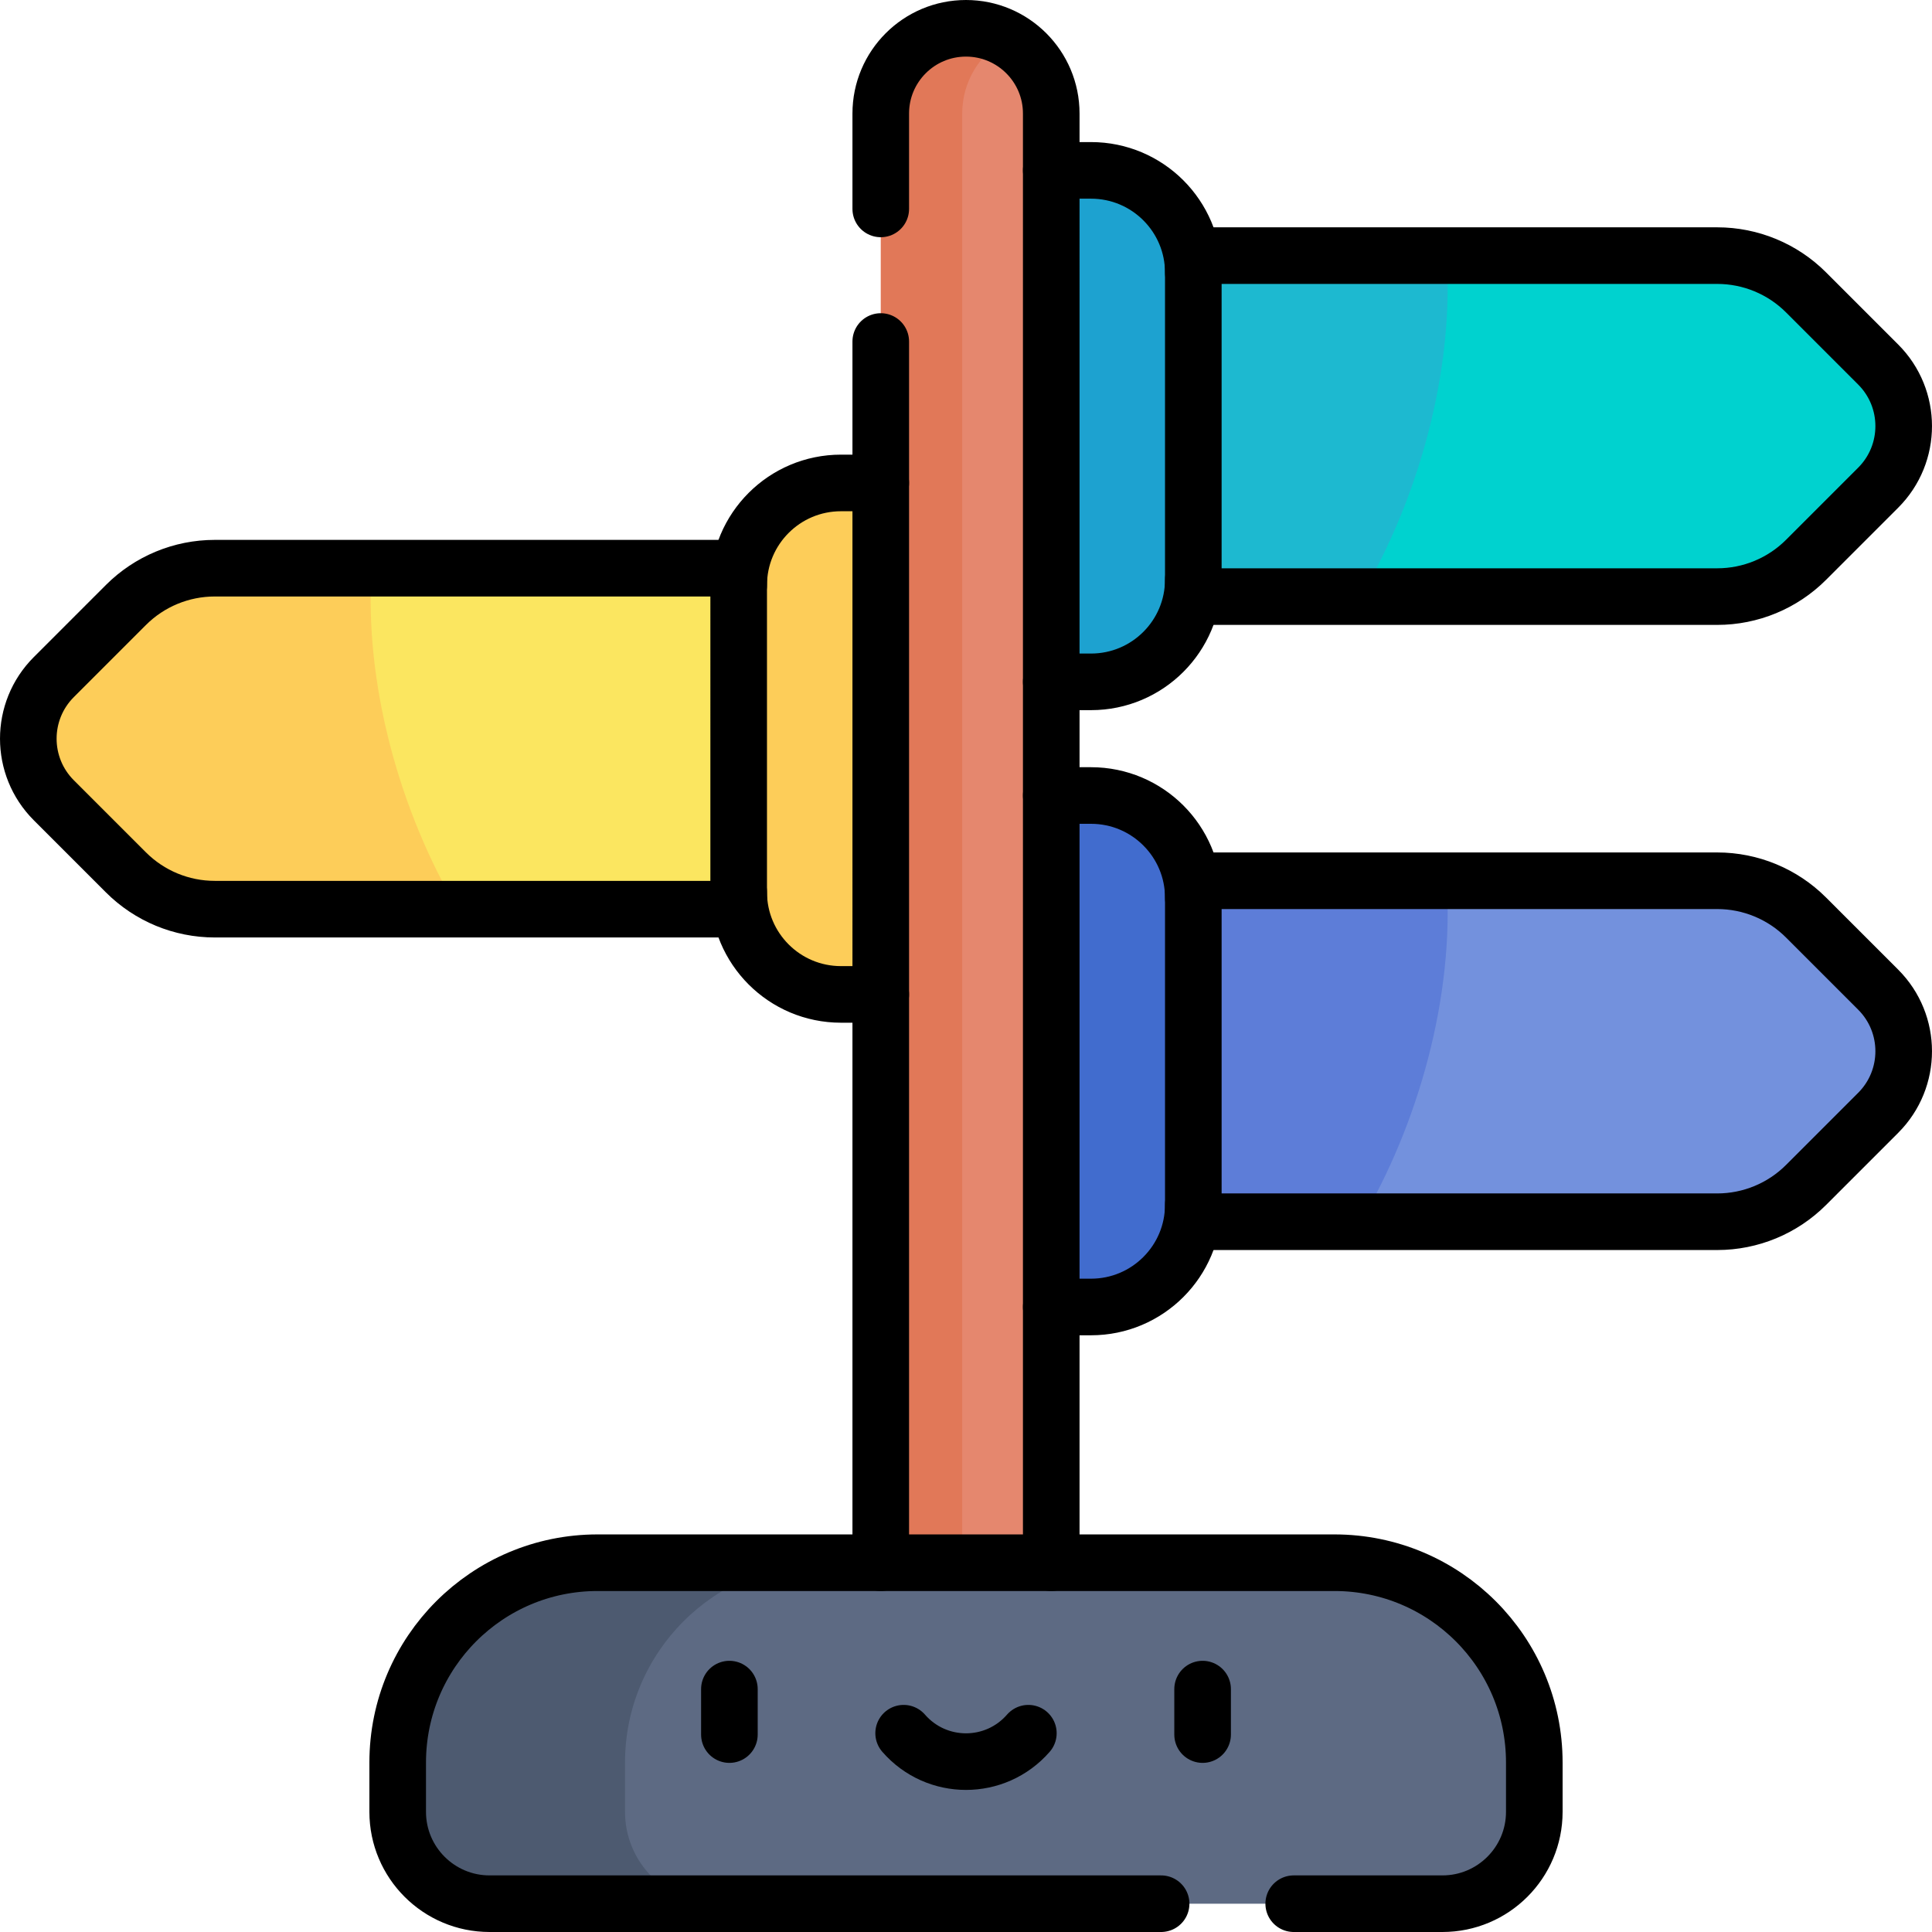 <?xml version="1.0" encoding="UTF-8"?>
<svg xmlns="http://www.w3.org/2000/svg" xmlns:xlink="http://www.w3.org/1999/xlink" version="1.1" id="Capa_1" x="0px" y="0px" viewBox="0 0 512 512" style="enable-background:new 0 0 512 512;" xml:space="preserve" width="512" height="512">
<g>
	<g>
		<g>
			<path style="fill:#5D7DD8;" d="M383.37,233.409c55.366,14.559,34.113,82.833-22.78,90.364h-64.428c0-11.086,0-79.672,0-90.364&#10;&#9;&#9;&#9;&#9;C306.822,233.409,370.401,233.409,383.37,233.409z"/>
			<path style="fill:#7391DD;" d="M383.37,233.409h71.722c8.826,0,17.29,3.504,23.535,9.749l19.117,19.117&#10;&#9;&#9;&#9;&#9;c9.006,9.006,9.006,23.625,0,32.631l-19.117,19.117c-6.245,6.245-14.709,9.749-23.535,9.749H360.59&#10;&#9;&#9;&#9;&#9;C375.899,297.94,385.435,263.966,383.37,233.409z"/>
			<path style="fill:#416CCE;" d="M316.242,237.927v81.327c0,14.97-12.139,27.109-27.109,27.109H256V210.818h33.133&#10;&#9;&#9;&#9;&#9;C304.104,210.818,316.242,222.957,316.242,237.927z"/>
			<path style="fill:#1DB9D0;" d="M383.37,67.742c55.366,14.559,34.113,82.833-22.78,90.364h-64.428c0-11.085,0-79.672,0-90.364&#10;&#9;&#9;&#9;&#9;C306.822,67.742,370.401,67.742,383.37,67.742z"/>
			<path style="fill:#00D2CF;" d="M383.37,67.742h71.722c8.826,0,17.29,3.504,23.535,9.749l19.117,19.117&#10;&#9;&#9;&#9;&#9;c9.006,9.006,9.006,23.625,0,32.631l-19.117,19.117c-6.245,6.245-14.709,9.749-23.535,9.749H360.59&#10;&#9;&#9;&#9;&#9;C375.899,132.274,385.435,98.299,383.37,67.742z"/>
			<path style="fill:#FBE660;" d="M98.509,150.576c-55.366,14.559-34.113,82.833,22.78,90.364h94.549c0-11.085,0-79.672,0-90.364&#10;&#9;&#9;&#9;&#9;C203.245,150.576,116.718,150.576,98.509,150.576z"/>
			<path style="fill:#FDCD59;" d="M98.509,150.576h-41.6c-8.826,0-17.29,3.504-23.535,9.749l-19.117,19.117&#10;&#9;&#9;&#9;&#9;c-9.006,9.006-9.006,23.625,0,32.631l19.117,19.117c6.245,6.245,14.709,9.749,23.535,9.749h64.38&#10;&#9;&#9;&#9;&#9;C105.98,215.107,96.444,181.133,98.509,150.576z"/>
			<path style="fill:#FDCD59;" d="M256,127.985V263.53h-33.133c-14.97,0-27.109-12.139-27.109-27.109v-81.327&#10;&#9;&#9;&#9;&#9;c0-14.97,12.139-27.109,27.109-27.109H256z"/>
			<path style="fill:#1DA2D0;" d="M316.242,72.261v81.327c0,14.97-12.139,27.109-27.109,27.109H256V45.152h33.133&#10;&#9;&#9;&#9;&#9;C304.104,45.152,316.242,57.29,316.242,72.261z"/>
			<path style="fill:#E5876E;" d="M266.792,10.24c-20.832,0-27.318,11.281-27.318,19.85c0,37.169,0,356.339,0,412.661h39.117&#10;&#9;&#9;&#9;&#9;c0-19.838,0-393.273,0-412.661C278.591,21.516,273.817,14.068,266.792,10.24z"/>
			<path style="fill:#E17858;" d="M266.792,10.24C263.584,8.493,259.907,7.5,256,7.5c-12.48,0-22.591,10.111-22.591,22.591&#10;&#9;&#9;&#9;&#9;c0,37.169,0,356.339,0,412.661h21.587c0-56.322,0-375.492,0-412.661C254.996,21.521,259.763,14.069,266.792,10.24z"/>
			<path style="fill:#5D6A83;" d="M406.606,480.152v-13.053c0-29.248-23.715-52.963-52.963-52.963c-39.611,0-93.334,0-135.043,0&#10;&#9;&#9;&#9;&#9;c-74.801,0-84.088,23.715-84.088,52.963c1.517,20.547-10.764,37.401,55.473,37.401h192.274&#10;&#9;&#9;&#9;&#9;C395.702,504.5,406.606,493.596,406.606,480.152z"/>
			<path style="fill:#4D5A70;" d="M165.636,480.152v-13.053c0-29.248,23.715-52.963,52.963-52.963h-60.242&#10;&#9;&#9;&#9;&#9;c-29.248,0-52.963,23.715-52.963,52.963v13.053c0,13.444,10.904,24.348,24.348,24.348h60.242&#10;&#9;&#9;&#9;&#9;C176.54,504.5,165.636,493.596,165.636,480.152z"/>
			
				<line style="fill:none;stroke:#000000;stroke-width:15;stroke-linecap:round;stroke-linejoin:round;stroke-miterlimit:10;" x1="278.591" y1="346.364" x2="278.591" y2="414.136"/>
			
				<line style="fill:none;stroke:#000000;stroke-width:15;stroke-linecap:round;stroke-linejoin:round;stroke-miterlimit:10;" x1="278.591" y1="180.697" x2="278.591" y2="210.818"/>
			<path style="fill:none;stroke:#000000;stroke-width:15;stroke-linecap:round;stroke-linejoin:round;stroke-miterlimit:10;" d="&#10;&#9;&#9;&#9;&#9;M233.409,55.363V30.091C233.409,17.611,243.52,7.5,256,7.5c12.46,0,22.591,10.101,22.591,22.591v15.061"/>
			
				<line style="fill:none;stroke:#000000;stroke-width:15;stroke-linecap:round;stroke-linejoin:round;stroke-miterlimit:10;" x1="233.409" y1="127.985" x2="233.409" y2="90.504"/>
			
				<line style="fill:none;stroke:#000000;stroke-width:15;stroke-linecap:round;stroke-linejoin:round;stroke-miterlimit:10;" x1="233.409" y1="414.136" x2="233.409" y2="263.53"/>
			<path style="fill:none;stroke:#000000;stroke-width:15;stroke-linecap:round;stroke-linejoin:round;stroke-miterlimit:10;" d="&#10;&#9;&#9;&#9;&#9;M342.849,504.5h39.409c13.444,0,24.348-10.904,24.348-24.348v-13.053c0-29.248-23.715-52.963-52.963-52.963&#10;&#9;&#9;&#9;&#9;c-16.417,0-178.787,0-195.286,0c-29.248,0-52.963,23.715-52.963,52.963v13.053c0,13.444,10.904,24.348,24.348,24.348h177.966"/>
			
				<line style="fill:none;stroke:#000000;stroke-width:15;stroke-linecap:round;stroke-linejoin:round;stroke-miterlimit:10;" x1="193.298" y1="447.631" x2="193.298" y2="459.68"/>
			
				<line style="fill:none;stroke:#000000;stroke-width:15;stroke-linecap:round;stroke-linejoin:round;stroke-miterlimit:10;" x1="318.702" y1="447.631" x2="318.702" y2="459.68"/>
			<path style="fill:none;stroke:#000000;stroke-width:15;stroke-linecap:round;stroke-linejoin:round;stroke-miterlimit:10;" d="&#10;&#9;&#9;&#9;&#9;M239.473,459.318c8.749,10.04,24.303,10.041,33.053,0"/>
			<path style="fill:none;stroke:#000000;stroke-width:15;stroke-linecap:round;stroke-linejoin:round;stroke-miterlimit:10;" d="&#10;&#9;&#9;&#9;&#9;M316.242,153.588c0,14.97-12.139,27.109-27.109,27.109h-10.542V45.152h10.542c14.97,0,27.109,12.139,27.109,27.109"/>
			<path style="fill:none;stroke:#000000;stroke-width:15;stroke-linecap:round;stroke-linejoin:round;stroke-miterlimit:10;" d="&#10;&#9;&#9;&#9;&#9;M316.242,67.742h138.849c8.826,0,17.29,3.504,23.535,9.749l19.117,19.117c9.006,9.006,9.006,23.625,0,32.631l-19.117,19.117&#10;&#9;&#9;&#9;&#9;c-6.245,6.245-14.709,9.749-23.535,9.749H316.242C316.242,138.082,316.242,85.179,316.242,67.742z"/>
			<path style="fill:none;stroke:#000000;stroke-width:15;stroke-linecap:round;stroke-linejoin:round;stroke-miterlimit:10;" d="&#10;&#9;&#9;&#9;&#9;M195.758,236.421c0,14.97,12.139,27.109,27.109,27.109h10.542V127.985h-10.542c-14.97,0-27.109,12.139-27.109,27.109"/>
			<path style="fill:none;stroke:#000000;stroke-width:15;stroke-linecap:round;stroke-linejoin:round;stroke-miterlimit:10;" d="&#10;&#9;&#9;&#9;&#9;M195.758,150.576H56.909c-8.826,0-17.29,3.504-23.535,9.749l-19.117,19.117c-9.006,9.006-9.006,23.625,0,32.631l19.117,19.117&#10;&#9;&#9;&#9;&#9;c6.245,6.245,14.709,9.749,23.535,9.749h138.849C195.758,230.678,195.758,160.985,195.758,150.576z"/>
			<path style="fill:none;stroke:#000000;stroke-width:15;stroke-linecap:round;stroke-linejoin:round;stroke-miterlimit:10;" d="&#10;&#9;&#9;&#9;&#9;M316.242,319.255c0,14.97-12.139,27.109-27.109,27.109h-10.542V210.818h10.542c14.97,0,27.109,12.139,27.109,27.109"/>
			<path style="fill:none;stroke:#000000;stroke-width:15;stroke-linecap:round;stroke-linejoin:round;stroke-miterlimit:10;" d="&#10;&#9;&#9;&#9;&#9;M316.242,233.409h138.849c8.826,0,17.29,3.504,23.535,9.749l19.117,19.117c9.006,9.006,9.006,23.625,0,32.631l-19.117,19.117&#10;&#9;&#9;&#9;&#9;c-6.245,6.245-14.709,9.749-23.535,9.749H316.242C316.242,303.748,316.242,250.845,316.242,233.409z"/>
		</g>
	</g>
</g>















</svg>
